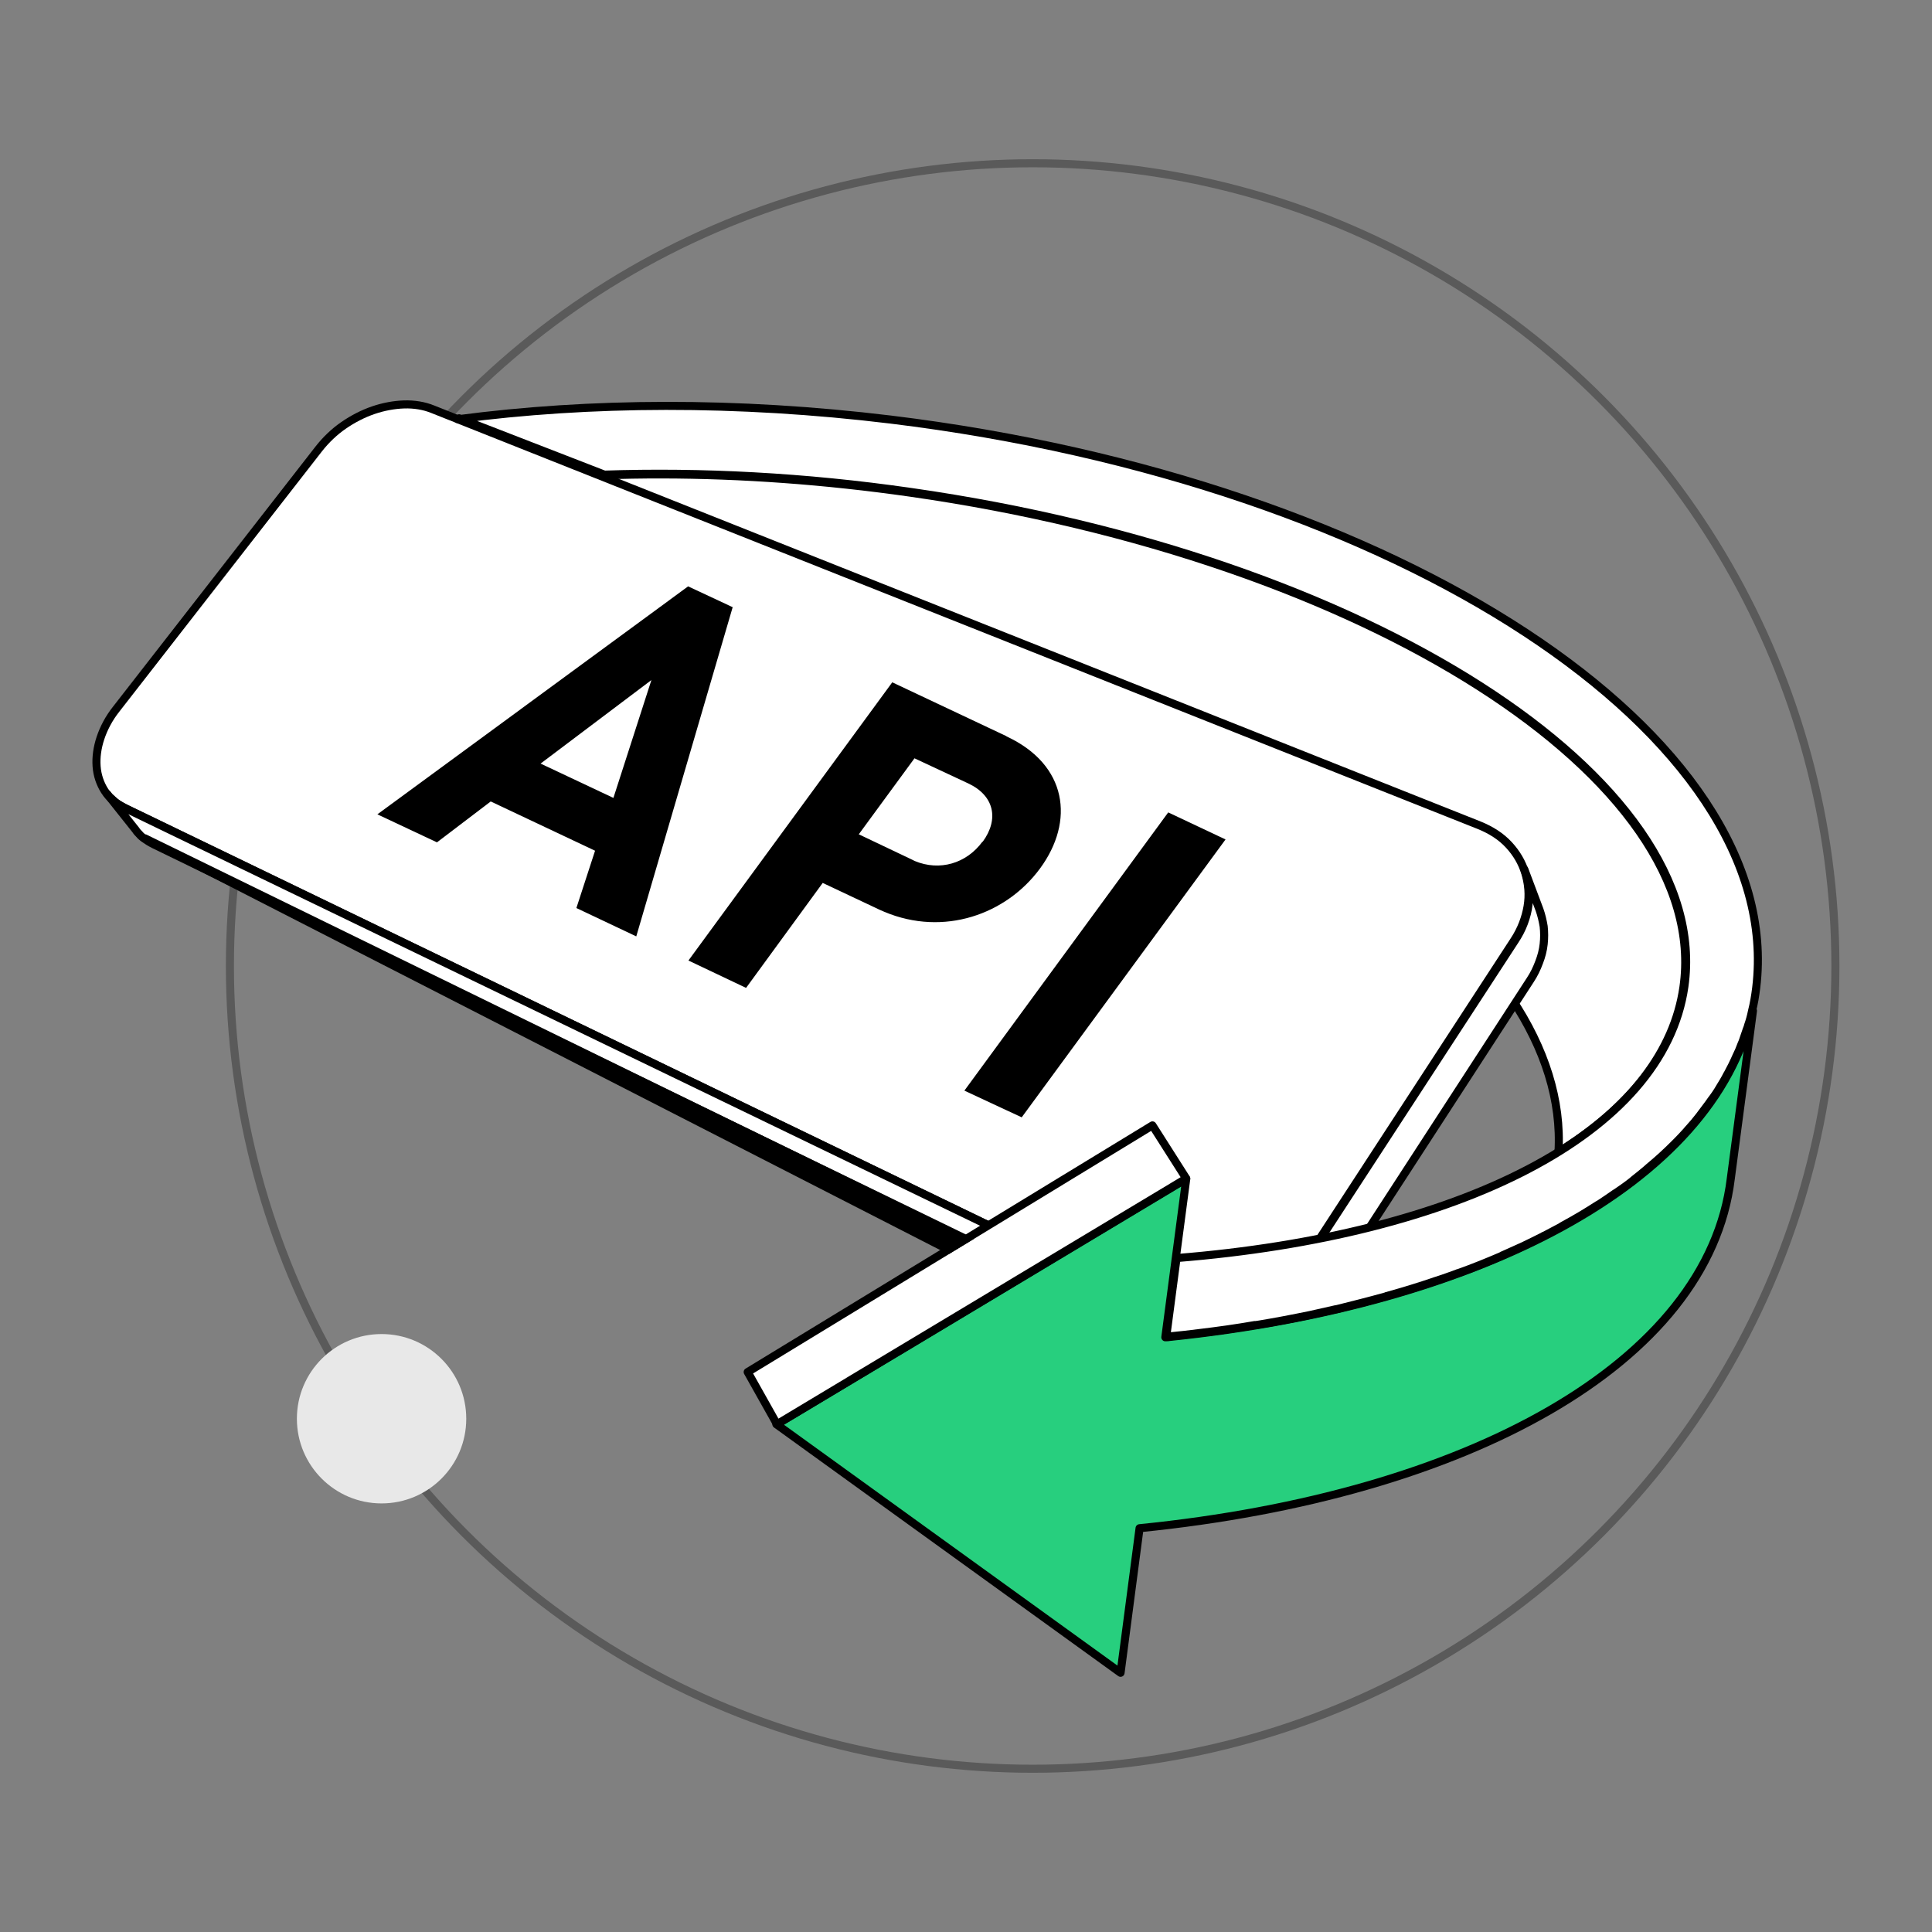 <?xml version="1.0" encoding="UTF-8"?>
<svg id="_图层_1" data-name="图层 1" xmlns="http://www.w3.org/2000/svg" viewBox="0 0 60 60">
  <rect x="0" y="0" width="60" height="60" fill="#808080" stroke="none"/>
  <defs>
    <style>
      .cls-1 {
        fill: none;
        opacity: .3;
      }

      .cls-1, .cls-2 {
        stroke-miterlimit: 10;
      }

      .cls-1, .cls-2, .cls-3, .cls-4 {
        stroke: #000;
        stroke-width: .25px;
      }

      .cls-5 {
        isolation: isolate;
      }

      .cls-3 {
        fill: #fff;
      }

      .cls-3, .cls-4 {
        stroke-linecap: round;
        stroke-linejoin: round;
      }

      .cls-4 {
        fill: #27cf7e;
      }

      .cls-6 {
        fill: #e8e8e8;
      }
    </style>
  </defs>
  <g>
    <circle class="cls-1" cx="32.07" cy="30" r="24.93"/>
    <circle class="cls-6" cx="11.85" cy="44.06" r="2.63"/>
  </g>
  <g>
    <path class="cls-3" d="M13.62,15.24c4.28-.67,9.33-.7,14.65.06,14.19,2.03,24.94,8.91,24.01,15.36-.29,2.01-1.68,3.75-3.88,5.12.38-6.42-9.05-12.94-21.5-14.72-5.16-.74-10.05-.55-14.11.37l.83-6.18Z"/>
    <g class="cls-5">
      <path class="cls-3" d="M13.44,12.71c-.27-.11-.58-.16-.89-.15s-.64.07-.96.18-.63.27-.92.47-.55.45-.77.73l-6.29,8.08c-.23.29-.39.6-.49.9s-.14.6-.12.88.11.54.25.76.36.4.62.53l32.16,15.54c.37.18.77.27,1.18.29s.83-.03,1.23-.16.79-.32,1.14-.57.65-.57.89-.93l6.55-10.05c.23-.35.36-.71.42-1.06s.03-.7-.07-1.03-.27-.62-.51-.88-.55-.46-.92-.61L13.44,12.71Z"/>
      <path class="cls-3" d="M3.45,24.79s.08.08.13.12c.05.04.09.07.15.1.05.03.11.06.16.09l32.16,15.54c.37.18.77.27,1.18.29.41.02.83-.03,1.23-.16.4-.12.79-.32,1.14-.57.35-.25.65-.57.89-.93l6.55-10.05c.12-.18.22-.37.29-.56.07-.19.12-.38.14-.57.02-.19.03-.38,0-.56-.01-.09-.03-.18-.05-.27-.02-.09-.05-.17-.08-.26h0s0,0,0,0l.47,1.25c.06.17.1.34.13.52.02.18.02.37,0,.55-.02.19-.07.38-.14.56-.07.19-.16.38-.28.56l-6.46,9.95c-.24.36-.54.67-.88.92-.34.25-.72.44-1.12.56-.4.12-.81.17-1.22.15-.41-.02-.8-.12-1.17-.3L4.77,26.22c-.06-.03-.11-.06-.16-.09-.05-.03-.1-.07-.15-.1-.05-.04-.09-.07-.13-.12-.04-.04-.08-.08-.11-.13-.3-.37-.59-.75-.89-1.12.03.04.07.09.11.13Z"/>
    </g>
    <path class="cls-4" d="M24.13,44.23l4.21-2.52,8.5-5.1-.65,4.92s.09,0,.13-.01c9.67-1,16.88-4.78,18.09-10.11l.03-.02-.69,5.22c-.7,5.73-8.19,9.83-18.36,10.85l-.59,4.49-10.69-7.72Z"/>
    <polygon class="cls-3" points="36.84 36.6 35.79 34.95 23.22 42.61 24.13 44.23 36.84 36.6"/>
    <path class="cls-3" d="M14.22,13.02c4.09-.54,8.66-.57,13.44.01,15.8,1.93,27.83,9.83,26.88,17.65-.03.24-.07.49-.13.72-.03.15-.07.3-.12.44-.01.04-.02.08-.04.12-.04.12-.08.23-.12.35-.01.03-.02.06-.04.1-.05.14-.11.28-.18.42-.01.03-.03.06-.04.09-.05.11-.11.23-.17.34-.02.04-.04.08-.06.11-.07.14-.15.27-.23.4,0,0,0,0,0,0-.08.14-.17.27-.27.4-.02.03-.05.07-.07.1-.08.11-.16.21-.24.32-.02.03-.04.05-.06.08-.1.13-.21.26-.32.38-.02.02-.04.04-.06.07-.1.11-.19.21-.3.32-.03.03-.06.06-.09.09-.25.25-.51.49-.79.72-.03.03-.06.05-.09.08-.12.1-.24.2-.37.3-.02.02-.05.04-.07.06-.15.12-.31.23-.47.34-.02.01-.03.02-.05.03-.14.1-.29.2-.44.3-.03.02-.06.04-.1.06-.34.22-.69.43-1.06.63-.03.02-.06.03-.08.05-.17.09-.34.18-.51.27-.02,0-.04.02-.06.03-.2.1-.4.2-.61.3,0,0,0,0,0,0-.2.09-.4.18-.6.27-.03.01-.05.02-.08.04-.42.18-.86.36-1.31.52-.02,0-.04.01-.06.02-.22.08-.44.16-.66.23,0,0-.02,0-.03.01-.47.16-.96.31-1.46.45-.02,0-.04.01-.06.02-.5.14-1.02.27-1.54.4,0,0-.02,0-.02,0-.26.06-.53.12-.8.18,0,0,0,0,0,0-.54.11-1.1.22-1.67.31h-.04c-.57.1-1.14.18-1.73.25,0,0,0,0,0,0-.3.04-.59.07-.89.1-.02,0-.04,0-.06,0-.02,0-.05,0-.07,0l.32-2.43c8.73-.7,15.11-3.84,15.77-8.43.92-6.45-9.83-13.33-24.01-15.36-3.32-.48-6.54-.64-9.53-.54l-4.51-1.75Z"/>
    <polygon class="cls-2" points="4.47 26.02 29.45 38.81 29.98 38.49 4.47 26.02"/>
  </g>
  <g>
    <path d="M22.75,18.87l-2.99,10.21-1.86-.88.58-1.78-3.24-1.53-1.67,1.27-1.85-.87,9.65-7.08,1.39.65ZM16.78,23.71l2.27,1.07,1.18-3.66-3.45,2.6"/>
    <polygon points="36.28 25.23 38.06 26.07 31.73 34.7 29.95 33.87 36.28 25.23"/>
    <path d="M31.26,22.87c1.89.88,2.12,2.63,1.04,4.1-1.05,1.43-2.99,2.12-4.83,1.35-.05-.02-.11-.05-.16-.07l-1.76-.83-2.38,3.26-1.79-.85,6.33-8.64,3.54,1.67ZM30.52,26.14c.51-.7.36-1.43-.45-1.81l-1.67-.78-1.73,2.36,1.66.79s.06.03.08.04c.77.32,1.6.08,2.1-.6"/>
  </g>
</svg>
